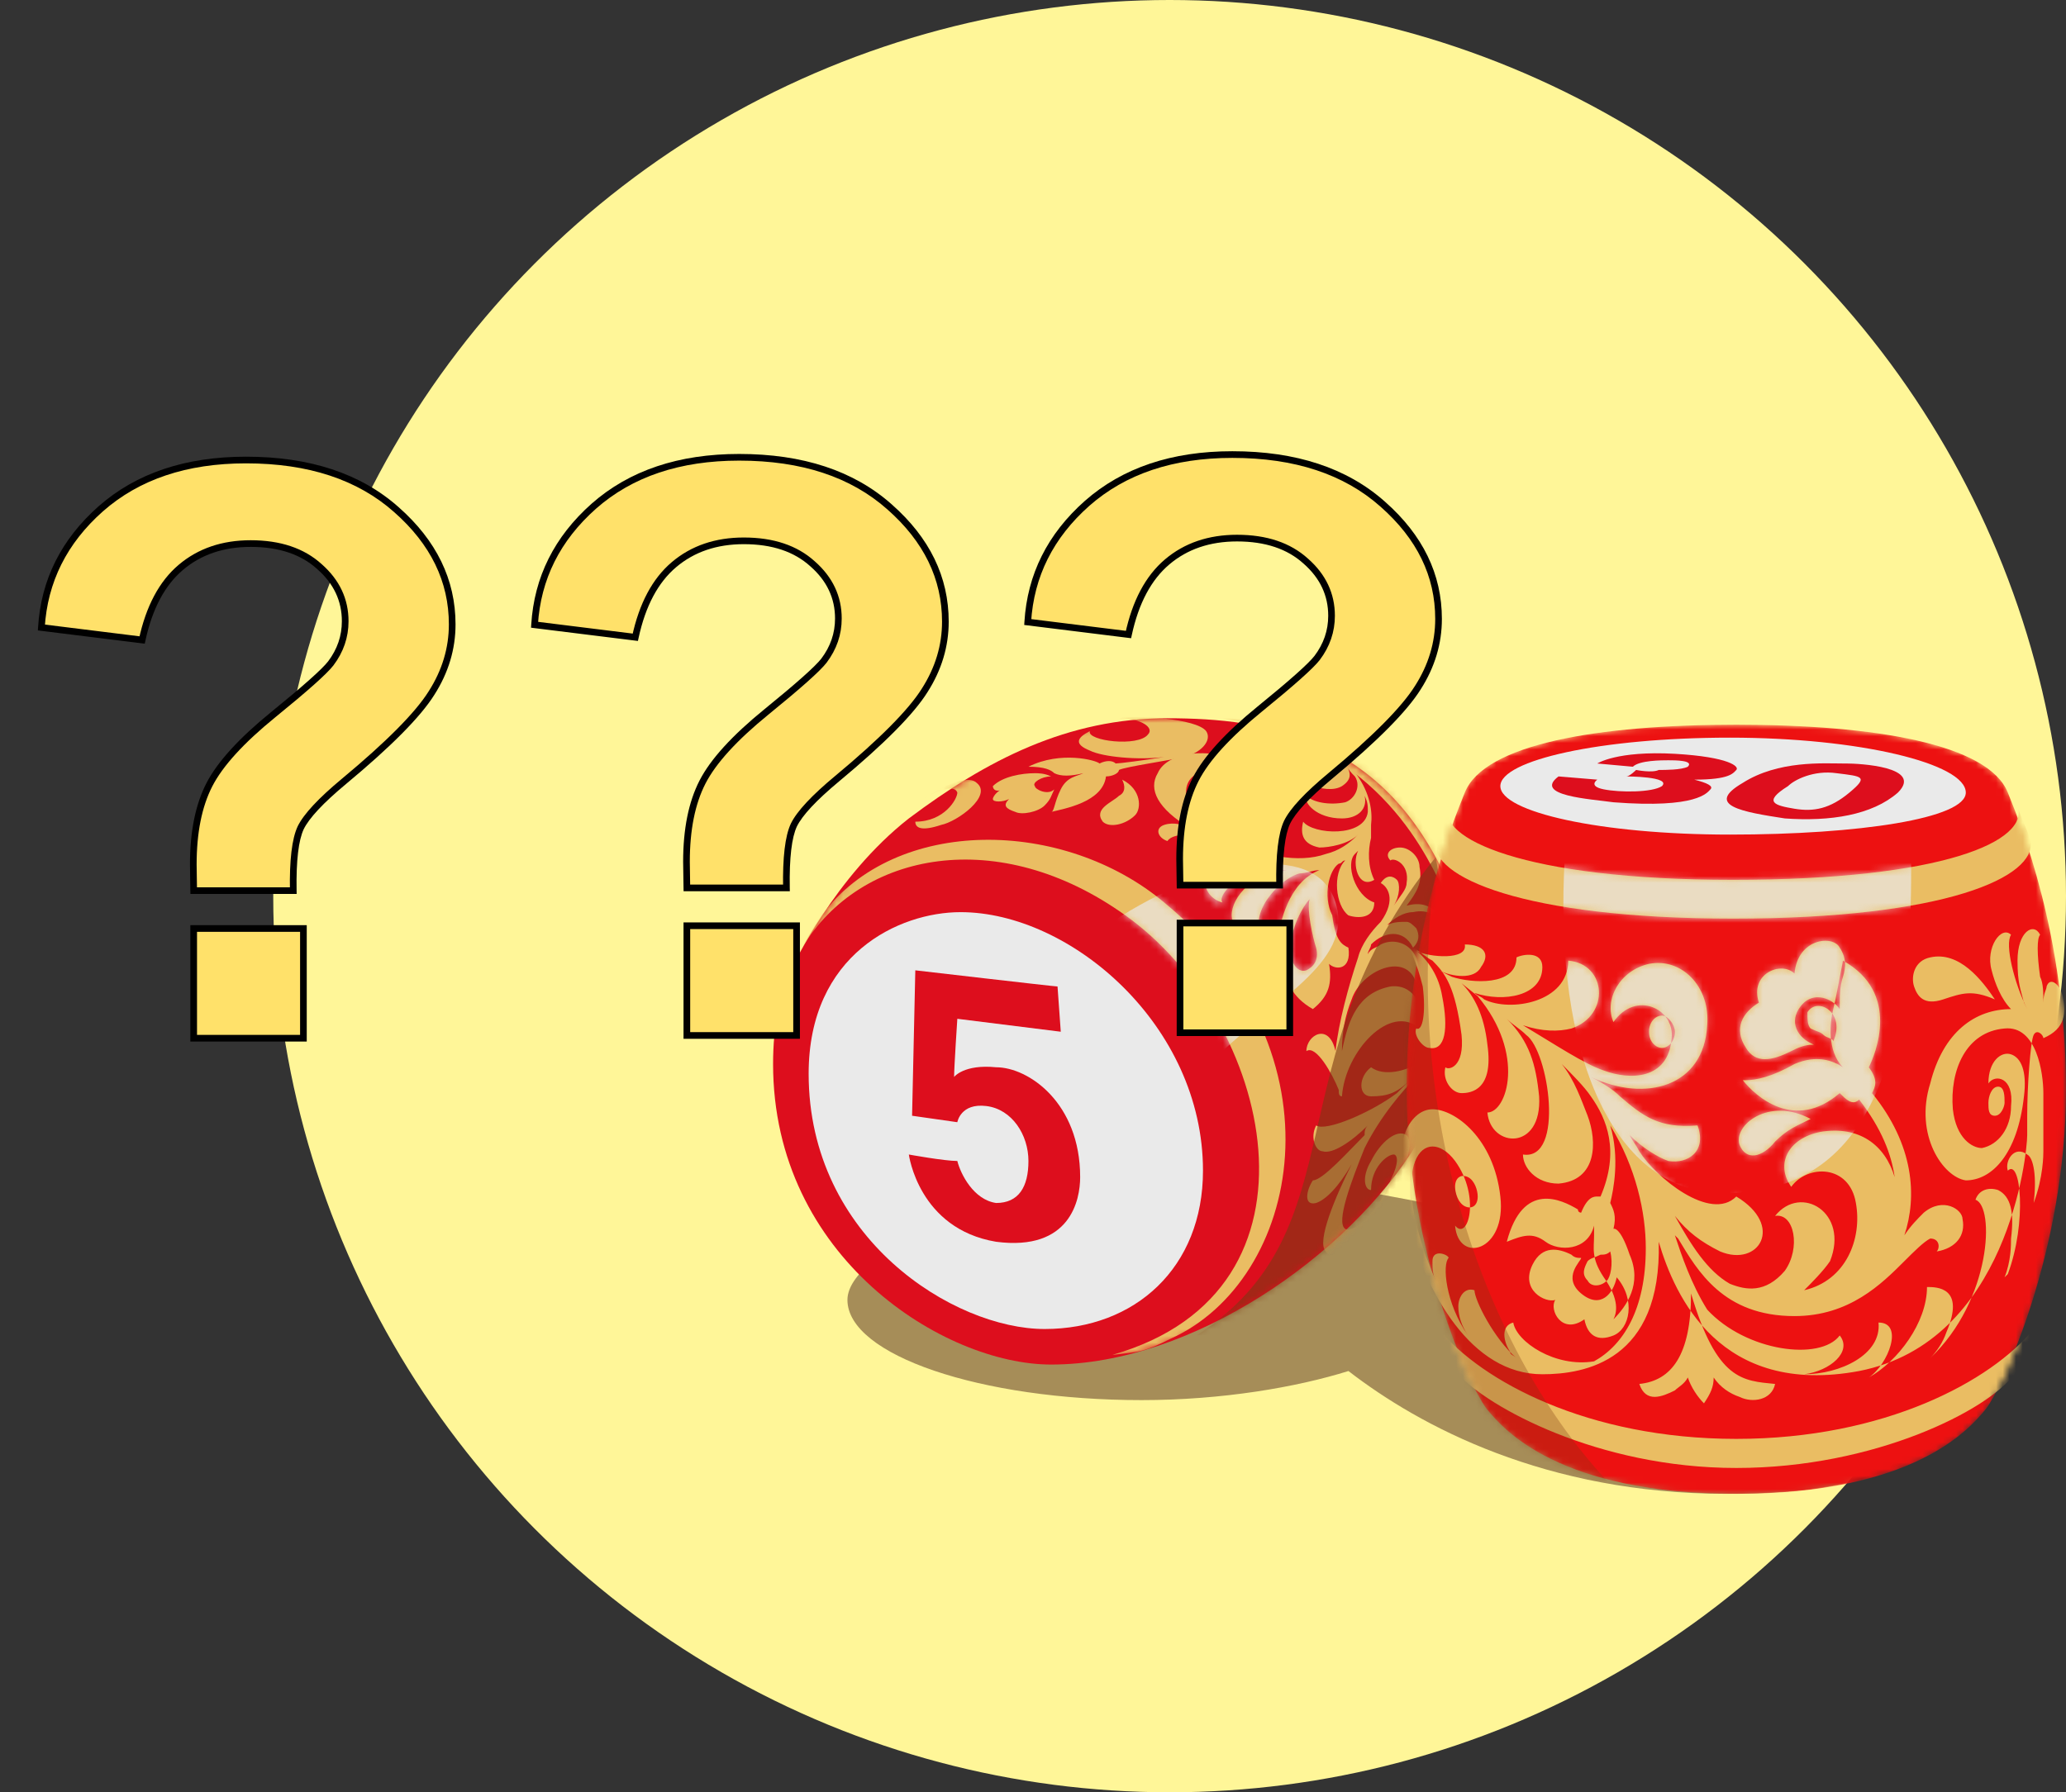 <svg width="310" height="269" viewBox="0 0 310 269" fill="none" xmlns="http://www.w3.org/2000/svg">
<rect x="0" y="0" width="310" height="269" fill="#333333" stroke="none"/>
<circle cx="175.5" cy="134.5" r="134.5" fill="#FFF698"/>
<g clip-path="url(#clip0_2175_1908)">
<path opacity="0.44" d="M179.051 175.703C154.801 175.703 127.156 186.858 127.156 195.103C127.156 203.348 147.041 210.138 171.291 210.138C183.416 210.138 194.571 208.198 202.331 205.773C213.001 214.018 231.916 224.203 259.076 224.203C284.296 224.203 293.026 217.413 293.026 207.228C293.511 197.043 202.331 175.703 179.051 175.703Z" fill="#350909"/>
<path d="M216.88 131.566C207.18 110.711 190.205 107.801 175.17 107.801C160.135 107.801 148.01 114.106 136.37 122.836C125.215 131.566 118.91 145.146 118.91 145.146C116.97 149.026 116 153.876 116 159.696C116 188.796 141.705 204.801 157.71 204.801C179.05 204.801 202.33 188.311 212.515 171.821C217.85 163.091 225.61 150.966 216.88 131.566Z" fill="#DD0E1D"/>
<path d="M144.131 136.902C160.621 136.902 180.506 153.877 180.506 175.702C180.506 190.252 170.321 199.467 156.741 199.467C143.161 199.467 121.336 185.887 121.336 161.152C121.336 143.207 134.916 136.902 144.131 136.902Z" fill="#EAEAEA"/>
<path d="M137.341 145.633L136.856 167.458L143.646 168.428C143.646 168.428 144.131 165.518 148.011 166.003C151.891 166.488 154.316 170.368 154.316 174.248C154.316 178.128 152.861 180.553 149.466 180.553C146.071 180.068 144.131 176.188 143.646 174.248C141.706 174.248 136.371 173.278 136.371 173.278C136.371 173.278 137.826 184.433 149.466 186.373C160.621 187.828 162.076 180.068 162.076 176.673C162.076 165.518 154.316 160.183 149.466 160.183C144.616 159.698 143.161 161.638 143.161 161.638C143.161 160.183 143.646 152.908 143.646 152.908L159.166 154.848L158.681 148.058C158.196 148.058 137.341 145.633 137.341 145.633Z" fill="#DD0E1D"/>
<mask id="mask0_2175_1908" style="mask-type:alpha" maskUnits="userSpaceOnUse" x="116" y="107" width="105" height="98">
<path fill-rule="evenodd" clip-rule="evenodd" d="M216.88 131.566C207.18 110.711 190.205 107.801 175.17 107.801C160.135 107.801 148.01 114.106 136.37 122.836C125.215 131.566 118.91 145.146 118.91 145.146C116.97 149.026 116 153.876 116 159.696C116 188.796 141.705 204.801 157.71 204.801C179.05 204.801 202.33 188.311 212.515 171.821C217.85 163.091 225.61 150.966 216.88 131.566Z" fill="white"/>
</mask>
<g mask="url(#mask0_2175_1908)">
<path d="M216.878 133.991L217.848 131.566C210.088 114.591 197.963 108.286 183.413 107.801C207.663 111.681 214.453 129.626 216.878 133.991ZM174.683 135.446C159.648 122.836 134.428 122.351 123.273 137.386C122.303 138.841 121.333 140.296 120.363 142.236C129.093 127.686 149.948 123.806 168.863 137.386C190.688 152.906 200.873 193.646 166.923 203.346C171.288 202.861 171.773 202.861 175.653 200.921C195.053 192.191 202.328 158.241 174.683 135.446ZM187.778 121.381C187.778 120.896 187.293 120.411 186.323 119.926C185.838 119.926 184.868 119.926 184.383 120.411C183.898 120.896 184.868 121.381 185.838 121.866C186.808 122.351 187.293 121.866 187.778 121.381Z" fill="#EABD63"/>
<path fill-rule="evenodd" clip-rule="evenodd" d="M202.329 142.237C202.814 145.632 200.389 145.632 199.419 144.662C199.904 147.572 199.419 149.512 196.994 151.452C193.599 149.512 193.114 147.087 193.114 146.117C191.659 148.057 189.234 147.087 188.749 144.177C190.204 144.662 191.174 143.207 191.659 140.782C192.144 138.842 193.114 132.537 197.964 130.597C196.994 130.597 196.024 131.082 195.054 131.082C192.629 131.567 187.294 136.417 189.234 140.782C187.294 141.267 185.354 139.812 184.869 137.872C184.384 135.447 187.294 131.082 193.114 130.597C192.629 130.597 191.659 130.597 191.174 130.112C187.779 129.627 182.444 133.992 183.414 135.447C181.474 134.962 180.504 133.022 180.989 132.052C181.474 129.627 184.869 128.657 188.264 129.142C187.779 129.142 186.809 128.657 186.324 128.172C181.959 127.202 179.049 130.597 179.049 131.082C177.594 130.597 175.654 128.657 177.594 127.202C178.564 126.232 180.989 126.232 182.929 126.717C182.444 126.717 182.444 126.717 181.959 126.232C180.019 125.262 176.139 124.777 175.169 126.232C173.714 125.747 173.229 124.292 174.684 123.807C176.139 123.322 177.594 123.807 178.564 124.292C173.714 121.382 172.259 118.472 173.714 116.047C175.169 112.652 182.444 111.682 188.749 115.562C195.054 119.442 194.084 123.322 191.174 124.292C186.809 126.232 181.474 122.837 183.899 119.927C184.384 122.352 190.689 122.837 189.719 119.442C188.264 114.107 179.049 114.107 178.079 117.987C176.624 123.322 190.689 131.082 198.934 128.172C200.874 127.687 202.329 126.717 203.784 125.262C202.329 126.717 199.419 127.202 197.964 127.202C195.539 126.717 195.054 125.262 195.539 123.322C196.994 125.262 204.754 125.747 205.239 121.867C205.239 120.897 205.239 120.412 204.754 119.442C205.239 121.382 203.784 122.837 201.359 122.837C197.479 122.837 195.539 120.412 196.024 119.442C196.994 120.412 199.419 120.897 201.844 120.412C203.299 119.927 204.269 117.987 203.299 116.532C202.814 116.047 202.329 115.562 201.844 114.592C202.814 116.047 202.814 117.017 201.359 117.987C198.934 119.442 193.599 117.017 192.629 114.592C197.479 115.077 199.904 113.137 197.479 111.197C196.509 110.712 195.539 110.227 194.569 109.742C196.024 110.712 196.509 111.197 196.509 111.682C196.509 112.652 193.114 112.652 191.174 111.682C193.114 110.712 190.204 108.287 187.779 107.317L185.839 106.832C187.779 107.317 189.234 107.802 191.174 108.287C204.269 112.652 206.209 119.927 205.724 123.807C205.724 124.292 205.724 124.777 205.724 125.747C205.239 127.687 205.239 130.112 206.209 132.052C203.784 133.507 202.814 129.627 203.784 127.687L203.299 128.172C201.844 129.627 203.299 134.477 206.209 135.447C206.209 137.872 203.784 137.872 202.329 137.387C200.389 135.932 199.904 131.082 201.844 129.142C201.359 129.142 201.359 129.627 200.874 129.627C199.419 130.597 198.449 134.477 199.904 137.387C200.389 141.267 201.359 141.752 202.329 142.237ZM196.509 134.962C195.539 135.932 193.599 139.327 193.599 142.722C193.599 144.177 194.569 146.117 196.024 145.632C196.994 145.147 197.964 144.177 197.479 142.237C196.994 140.782 196.024 136.417 196.509 134.962Z" fill="#EABD63"/>
<path d="M211.058 135.93C212.513 133.99 213.483 132.535 212.998 130.11C212.998 128.655 211.543 127.2 210.088 127.2C208.633 127.2 207.663 128.17 208.633 129.14C209.118 128.655 211.543 129.625 211.058 132.535C211.058 133.505 210.088 134.475 209.118 135.93C210.088 134.475 210.088 132.535 209.603 132.05C209.118 131.565 208.148 131.08 207.178 132.535C208.148 133.02 209.603 134.96 207.178 138.355C205.723 139.81 204.268 141.75 203.783 143.69C202.328 148.055 200.873 153.39 200.388 157.755C199.418 153.39 196.023 155.33 196.023 157.755C197.478 156.785 199.903 161.15 200.873 163.575C200.873 164.06 200.873 164.545 201.358 164.545C201.843 157.755 208.633 150.48 212.998 154.36C213.968 151.935 212.513 147.57 208.633 148.055C203.783 149.025 202.328 152.905 201.358 157.755C201.358 154.845 201.843 152.42 202.813 149.995C204.268 145.63 211.058 142.72 212.513 147.57C213.968 142.72 210.088 140.295 207.178 141.75C206.693 142.235 205.723 142.235 205.238 143.205C205.238 142.72 205.723 142.235 205.723 141.75C207.663 139.81 210.573 139.325 212.028 142.235C212.998 141.265 212.998 140.295 212.513 139.325C212.028 138.84 211.543 138.355 211.058 138.355C210.088 138.355 209.118 138.355 208.148 138.84C209.118 137.87 210.573 136.9 212.028 136.9C216.393 135.93 217.363 140.78 217.363 142.235C217.363 142.235 218.333 142.235 218.333 141.75C216.878 140.295 216.393 134.475 211.058 135.93ZM162.558 116.045C161.588 116.53 160.132 116.53 159.162 118.47C158.192 120.41 158.193 121.865 157.708 121.865C159.648 121.38 165.468 120.41 165.953 116.53C166.923 116.53 167.893 116.045 167.893 115.56C168.863 115.075 175.653 114.105 177.593 113.62C180.018 113.135 181.958 111.195 180.988 109.74C179.533 107.8 170.318 107.315 167.893 107.8C171.288 107.8 173.228 109.255 172.258 110.225C170.803 112.165 163.043 111.195 163.528 109.74C161.588 110.71 161.103 111.68 163.528 112.65C165.468 113.62 170.803 114.105 174.683 113.62C171.773 114.105 167.893 114.59 167.408 114.59C166.923 114.105 165.953 114.105 164.983 114.59C164.498 114.105 159.163 112.65 154.312 115.075C156.738 115.075 157.707 115.56 158.192 116.045C159.162 116.53 160.618 116.53 162.558 116.045Z" fill="#EABD63"/>
<path d="M150.435 118.472C149.95 118.472 148.98 119.442 148.98 119.927C148.98 120.412 150.435 120.412 151.405 119.927C150.435 120.897 150.92 121.382 152.375 121.867C153.345 122.352 155.77 121.867 156.74 120.897C157.71 119.927 157.71 119.442 158.195 118.472C157.225 119.442 155.285 118.472 155.285 117.987C154.8 117.502 156.255 116.532 157.71 116.532C156.74 116.047 155.77 116.047 155.285 116.047C153.345 116.047 150.435 116.532 148.98 117.987C148.98 118.472 149.465 118.957 150.435 118.472ZM167.895 119.442C166.925 120.412 164.015 121.382 165.47 123.322C166.44 124.292 168.865 123.807 170.32 122.352C171.29 121.382 171.29 118.472 168.38 117.017C168.865 117.987 168.865 118.957 167.895 119.442ZM141.22 123.807C143.645 123.322 148.98 119.442 146.555 117.502C145.585 116.532 142.675 117.017 137.825 120.412C139.765 118.957 143.16 117.502 143.645 118.957C143.645 119.927 141.705 123.322 137.34 123.322C137.34 124.292 138.31 124.777 141.22 123.807ZM205.725 160.182C203.785 161.637 203.785 164.547 205.725 164.547C208.15 164.547 209.605 164.062 211.545 162.122C211.06 162.607 210.575 163.092 209.605 164.062C205.725 166.972 198.935 169.882 197.48 168.912C196.51 170.852 197.48 172.792 198.45 172.792C199.905 173.277 202.815 171.337 205.24 168.912C204.755 169.397 204.755 169.882 204.755 170.367C202.33 172.792 198.45 177.157 196.995 177.157C196.025 178.612 195.54 181.037 197.48 180.552C198.935 180.067 200.875 178.127 202.815 174.732C200.39 179.582 197.48 186.372 198.935 187.827C199.905 189.282 202.815 187.342 206.21 182.977C210.09 178.612 212.515 171.822 211.06 170.367C209.605 169.397 207.18 171.337 205.725 174.247C204.27 176.672 204.755 178.612 205.725 178.612C205.725 175.217 208.15 173.277 209.12 173.277C209.605 173.277 210.09 174.247 208.635 177.157C207.665 180.552 203.3 185.402 201.845 184.432C200.39 183.462 202.815 177.157 204.755 172.307C207.18 167.457 210.575 163.577 212.515 161.637V161.152V159.697C211.06 160.667 207.665 161.637 205.725 160.182Z" fill="#EABD63"/>
</g>
<mask id="mask1_2175_1908" style="mask-type:alpha" maskUnits="userSpaceOnUse" x="116" y="107" width="105" height="98">
<path fill-rule="evenodd" clip-rule="evenodd" d="M216.88 131.566C207.18 110.711 190.205 107.801 175.17 107.801C160.135 107.801 148.01 114.106 136.37 122.836C125.215 131.566 118.91 145.146 118.91 145.146C116.97 149.026 116 153.876 116 159.696C116 188.796 141.705 204.801 157.71 204.801C179.05 204.801 202.33 188.311 212.515 171.821C217.85 163.091 225.61 150.966 216.88 131.566Z" fill="white"/>
</mask>
<g mask="url(#mask1_2175_1908)">
<path opacity="0.6" d="M179.535 200.436C204.27 184.431 190.69 159.211 215.425 128.656C222.215 164.546 219.305 199.951 179.535 200.436Z" fill="#7C3813"/>
</g>
<mask id="mask2_2175_1908" style="mask-type:alpha" maskUnits="userSpaceOnUse" x="211" y="108" width="99" height="117">
<path fill-rule="evenodd" clip-rule="evenodd" d="M297.874 211.593C300.299 208.683 309.999 187.828 309.999 163.578C309.999 140.298 303.209 123.808 301.269 118.958C298.359 111.683 281.384 108.773 260.529 108.773C239.674 108.773 222.699 111.683 219.789 118.958C217.849 123.808 211.059 140.298 211.059 163.578C211.059 187.828 220.759 208.683 223.184 211.593C225.609 214.503 233.854 224.203 260.529 224.203C287.204 224.203 295.449 214.503 297.874 211.593Z" fill="white"/>
<path d="M297.874 211.593C300.299 208.683 309.999 187.828 309.999 163.578C309.999 140.298 303.209 123.808 301.269 118.958C298.359 111.683 281.384 108.773 260.529 108.773C239.674 108.773 222.699 111.683 219.789 118.958C217.849 123.808 211.059 140.298 211.059 163.578C211.059 187.828 220.759 208.683 223.184 211.593C225.609 214.503 233.854 224.203 260.529 224.203C287.204 224.203 295.449 214.503 297.874 211.593Z" fill="#DD0E1D"/>
</mask>
<g mask="url(#mask2_2175_1908)">
<path fill-rule="evenodd" clip-rule="evenodd" d="M297.874 211.593C300.299 208.683 309.999 187.828 309.999 163.578C309.999 140.298 303.209 123.808 301.269 118.958C298.359 111.683 281.384 108.773 260.529 108.773C239.674 108.773 222.699 111.683 219.789 118.958C217.849 123.808 211.059 140.298 211.059 163.578C211.059 187.828 220.759 208.683 223.184 211.593C225.609 214.503 233.854 224.203 260.529 224.203C287.204 224.203 295.449 214.503 297.874 211.593Z" fill="#ED1111"/>
<path d="M294.965 118.956C294.965 122.836 278.96 125.261 259.56 125.261C240.16 125.261 225.125 121.866 225.125 117.986C225.125 114.106 240.16 110.711 259.56 110.711C278.96 110.711 294.965 114.591 294.965 118.956Z" fill="#EAEAEA"/>
<path d="M233.854 116.531L239.674 117.016C239.674 117.016 238.219 117.986 240.644 118.471C243.069 118.956 247.919 118.956 249.374 117.986C250.829 116.531 244.039 116.531 244.039 116.531C244.524 116.531 245.494 115.561 245.494 115.561C245.494 115.561 247.919 116.046 248.889 115.561C249.859 115.561 252.284 115.561 253.254 115.076C254.224 114.106 251.314 114.106 250.344 114.106C249.374 114.106 245.979 114.106 245.009 115.076L239.674 114.591C239.674 114.591 242.584 112.651 251.314 113.136C259.559 113.621 261.014 115.076 260.529 115.561C260.044 116.046 259.559 117.016 254.224 117.016C256.164 117.501 257.134 117.986 256.649 118.471C256.164 118.956 254.709 121.381 242.099 120.411C238.704 119.926 229.974 119.441 233.854 116.531Z" fill="#DD0E1D"/>
<path fill-rule="evenodd" clip-rule="evenodd" d="M276.535 114.59H277.02C278.96 114.59 288.66 115.075 284.78 118.955C280.9 122.35 274.595 123.32 267.805 122.835C261.5 121.865 255.68 120.895 261.5 117.5C266.835 114.105 273.625 114.59 276.535 114.59ZM269.26 121.38C272.17 121.865 274.595 121.38 277.505 118.955C280.415 116.53 279.445 116.53 275.565 116.045C272.17 115.56 269.26 117.015 268.29 117.985C264.41 120.41 266.35 120.895 269.26 121.38Z" fill="#DD0E1D"/>
<path fill-rule="evenodd" clip-rule="evenodd" d="M260.043 137.873C292.053 137.873 305.633 131.568 304.663 126.233C304.178 124.293 303.208 122.838 302.723 120.898C304.663 126.233 291.568 132.053 260.043 132.053C228.518 132.053 215.423 125.748 217.363 120.898C217.363 120.898 215.908 123.808 215.423 126.233C214.453 131.568 228.518 137.873 260.043 137.873ZM309.513 149.513C309.028 147.573 307.573 146.603 307.088 148.058C307.088 148.543 306.603 149.028 306.603 150.483C306.603 149.028 306.603 147.573 306.118 146.603C305.633 143.208 305.633 140.783 306.118 140.298C305.148 138.358 302.723 139.813 302.723 144.178C302.723 147.573 303.208 148.543 303.693 150.483L304.178 151.453C302.238 147.573 300.783 141.753 301.753 140.298C300.298 138.843 297.873 142.238 298.843 145.633C299.328 147.573 300.298 149.998 301.753 151.453C296.418 151.453 291.568 154.848 289.628 162.608C287.203 170.368 291.568 176.673 294.963 177.158C298.843 177.158 302.723 173.278 303.693 164.548C304.178 160.668 303.208 158.728 301.753 158.243C300.298 157.758 298.358 159.213 298.358 162.608C299.328 161.153 302.238 161.638 301.753 166.003C301.753 169.398 299.813 171.823 297.388 172.308C295.933 172.308 293.508 170.853 293.023 166.488C292.538 160.668 294.963 154.848 300.783 154.363C305.633 153.878 306.603 161.153 306.603 164.063V164.548V166.488C306.603 168.428 306.603 170.853 306.603 172.793C306.603 173.278 306.603 176.673 305.148 180.553C305.633 176.673 305.148 173.763 304.178 173.278C302.238 171.823 300.783 174.248 301.268 175.703C303.208 173.763 304.178 183.463 301.268 191.223L300.783 191.708C301.753 189.283 301.753 186.858 301.753 185.888C302.238 182.008 301.753 179.583 299.813 178.613C298.358 178.128 296.903 178.613 296.418 180.068C299.328 181.038 298.843 195.103 289.628 203.833C290.598 202.863 291.568 201.408 292.053 199.953C294.963 193.163 290.598 193.163 289.143 193.163C289.143 198.498 284.778 204.318 280.413 206.743C283.323 204.803 285.748 198.498 281.868 198.498C282.353 203.348 276.048 206.258 270.713 206.258C274.593 205.773 277.988 202.863 276.048 200.438C273.138 204.318 261.983 202.863 256.163 196.558C253.738 192.678 252.283 188.313 251.313 185.403L251.798 185.888C254.708 190.738 258.588 197.528 269.258 197.528C277.503 197.528 282.353 192.678 285.748 189.283C287.203 187.828 288.658 186.373 289.628 185.888C291.083 185.888 291.083 187.343 290.598 187.828C293.508 187.343 294.963 185.403 294.478 182.978C294.478 181.523 291.568 179.583 288.658 182.008C287.688 182.978 286.718 183.948 285.748 185.403C287.688 179.583 287.203 171.823 280.898 164.063C281.383 163.093 281.868 162.123 280.413 160.183C281.383 158.243 285.263 149.028 276.533 144.178C276.048 146.603 275.563 149.513 275.078 151.453C274.593 153.393 274.108 157.758 276.533 160.183C275.078 159.213 272.653 158.243 269.258 159.698C265.863 161.638 263.438 162.123 261.983 162.123H261.498C263.438 164.548 269.258 169.883 276.048 164.063C277.018 165.033 277.988 166.003 278.958 165.033C282.353 169.398 283.808 173.278 284.293 176.673C282.838 171.823 278.958 168.913 273.138 169.883C268.288 170.853 266.348 174.733 268.773 178.128C271.198 174.733 277.503 174.733 278.473 180.553C279.443 185.888 277.018 192.193 270.713 193.648C271.683 192.678 273.623 190.738 274.593 189.283C277.503 182.008 270.228 177.643 266.348 182.493C269.258 182.008 270.228 187.343 267.803 190.738C264.893 194.133 261.983 193.648 259.558 192.678C256.163 190.738 253.738 186.858 251.313 182.493C253.253 184.918 255.193 186.373 258.103 187.828C263.923 190.253 267.803 183.948 260.528 179.583C256.648 183.463 248.403 176.673 245.978 172.793C245.493 171.823 245.008 171.338 244.523 170.368C246.463 172.308 248.888 173.763 250.343 174.248C253.253 174.733 256.163 172.793 254.708 168.913C248.888 169.398 246.463 167.458 243.068 164.548C242.098 163.578 240.643 162.608 238.703 161.638C246.948 165.518 255.678 163.093 256.163 153.878C256.648 148.058 252.283 143.693 247.433 144.663C243.068 145.633 240.643 149.998 242.098 153.393C245.493 148.543 251.313 151.453 250.828 155.818C250.343 162.123 244.523 162.123 240.643 160.668C237.733 159.698 233.368 156.788 228.518 153.878C231.428 154.848 233.853 154.848 235.793 154.363C241.613 152.423 241.128 144.663 235.308 144.178C235.308 150.483 226.578 151.938 222.698 149.998C222.213 149.513 221.728 149.513 221.243 149.028C225.608 150.483 231.428 149.513 231.428 145.148C231.428 142.723 228.518 143.208 227.548 143.693C227.548 148.058 220.758 147.573 217.848 146.603L216.878 146.118L215.908 145.633C217.848 146.603 221.243 147.088 222.213 145.148C223.668 143.208 222.698 141.753 219.788 141.753C220.273 144.178 214.453 143.693 212.513 142.723L212.028 142.238C210.573 141.268 209.118 140.298 208.148 139.328V139.813L208.633 140.298L209.603 140.783L210.573 141.268C211.543 142.238 212.513 144.178 213.483 148.058C213.968 151.938 213.483 154.848 212.513 154.363C212.028 155.333 213.483 157.273 214.453 157.273C216.878 157.758 217.363 154.363 216.393 149.513C215.908 146.603 214.453 144.178 212.028 142.238C212.998 142.723 213.968 143.693 214.938 144.178C216.878 146.118 218.333 148.058 219.303 155.333C219.788 160.183 217.363 160.668 216.878 160.183C216.393 162.123 217.848 164.063 219.303 164.063C220.758 164.063 224.153 163.578 223.183 156.788C222.698 152.423 221.243 149.513 219.303 147.573L221.728 149.513C229.003 158.243 226.093 166.973 223.183 166.973C223.668 172.308 231.428 172.793 230.943 164.548C230.458 159.698 229.488 156.303 226.093 152.908C227.063 153.878 228.033 154.363 229.003 155.333C232.398 157.758 234.823 174.248 228.518 173.278C228.518 175.218 230.458 177.643 233.853 177.643C239.673 177.158 239.673 171.338 238.218 167.458C237.248 165.033 236.278 162.123 234.338 159.698C235.793 161.153 237.733 163.093 238.703 164.548C241.128 167.943 243.068 172.793 240.158 179.583C240.158 179.583 240.158 179.583 239.673 179.583C239.188 179.583 238.218 179.583 237.248 182.008C237.248 182.008 236.763 182.008 236.763 181.523C234.338 180.068 228.518 177.158 226.093 186.373C228.518 185.403 229.973 184.918 231.913 186.373C233.853 187.828 238.218 187.828 239.188 183.948C239.188 184.433 239.188 184.918 239.188 185.403C239.188 187.343 238.703 188.798 240.643 191.708C243.068 195.103 242.583 197.043 242.098 198.013C244.038 196.073 246.463 192.678 244.523 188.313C243.068 183.948 242.098 184.433 242.098 184.433C242.583 182.493 242.098 181.523 241.613 180.553C242.098 178.613 243.068 173.763 241.613 168.913C245.493 175.218 246.948 182.008 246.948 187.343C246.948 196.558 243.553 201.893 239.188 204.318C233.368 205.288 227.548 201.408 227.063 198.498C225.123 198.983 225.608 201.408 226.578 202.863C226.578 203.348 227.063 203.348 227.548 203.833C224.153 200.923 221.243 195.103 221.243 193.648C219.788 193.163 218.818 194.618 218.818 196.073C218.818 197.528 219.303 198.983 220.273 200.438C216.878 195.588 216.393 189.768 217.363 188.798C217.363 188.313 214.938 187.343 214.938 189.283C214.938 190.253 214.938 191.223 215.423 192.193C207.663 174.248 213.968 168.428 218.333 174.248C222.213 179.583 220.273 186.373 218.333 183.948C218.818 189.768 226.093 187.828 225.123 179.583C224.153 170.853 218.333 166.488 214.938 166.488C211.543 166.488 208.148 171.823 211.058 182.978C213.968 194.133 220.758 206.258 231.428 206.258C237.733 206.258 249.373 204.318 248.888 186.373C251.313 194.618 258.103 209.653 278.958 205.773C301.268 201.408 304.178 173.278 304.178 170.368C304.178 169.883 304.178 168.428 304.178 167.458C304.178 163.093 304.663 156.303 305.148 155.333C305.633 154.363 306.603 155.333 306.603 155.818C309.998 154.363 309.998 151.938 309.513 149.513ZM271.683 154.363C271.198 153.878 271.198 152.908 271.198 151.938C272.653 149.513 277.018 151.938 275.078 156.303C275.078 155.818 274.108 155.818 273.623 155.333C273.138 154.848 272.653 154.848 271.683 154.363ZM261.013 171.823C261.983 174.248 264.408 173.763 266.348 171.338C268.288 169.398 269.743 168.913 271.683 167.943C265.378 164.548 260.043 168.913 261.013 171.823ZM291.568 149.998C288.658 150.968 287.688 149.513 287.203 148.058C286.718 146.603 287.203 144.178 289.628 143.693C293.993 142.723 297.388 147.088 299.328 149.998C295.933 148.543 294.478 149.028 291.568 149.998ZM276.048 142.238C275.078 140.298 269.743 140.783 269.258 146.118C267.318 144.178 262.468 146.118 263.923 150.483C261.498 151.938 260.043 154.363 261.983 157.273C263.438 159.698 265.863 159.213 268.773 157.758C269.743 157.273 270.713 156.788 272.168 156.788C269.743 155.818 268.288 153.393 270.228 150.968C272.168 148.543 275.078 149.998 276.048 151.453C276.048 149.513 276.048 148.058 276.533 146.603C277.018 145.148 277.018 143.693 276.048 142.238ZM241.613 187.828C242.098 189.768 241.613 191.708 241.128 192.193C240.158 193.163 238.703 193.163 238.218 192.193C237.248 191.223 237.733 190.253 238.218 189.283C238.703 188.798 239.188 188.798 240.158 188.313C240.643 188.313 241.128 188.313 241.613 187.828ZM229.973 189.768C228.033 193.648 231.913 195.588 233.368 195.103C232.398 196.558 234.338 200.438 237.733 198.013C238.218 200.438 239.673 201.408 242.098 200.438C244.523 199.468 245.493 195.103 242.583 191.708C242.098 194.133 240.158 196.558 237.248 194.133C234.338 191.708 237.248 189.283 237.248 188.798C236.763 188.798 236.278 188.798 235.793 188.313C233.853 187.343 231.428 186.858 229.973 189.768ZM253.253 206.743C252.768 207.713 251.798 208.198 251.313 208.683C249.373 209.653 246.948 210.623 245.978 207.713C250.828 207.228 253.738 203.348 253.738 194.133C257.618 207.228 261.498 207.228 266.348 207.713C265.863 210.138 262.953 210.623 261.013 209.653C259.558 209.168 258.103 208.198 257.133 206.743C257.133 208.198 256.648 209.168 255.678 210.623C254.708 209.653 253.738 208.198 253.253 206.743ZM299.328 167.458C300.298 167.458 300.783 166.003 300.783 165.518C300.783 164.548 300.783 163.093 299.813 163.093C298.843 163.093 298.358 164.548 298.358 165.518C298.358 166.488 298.358 167.458 299.328 167.458ZM251.313 154.848C251.313 156.303 250.343 157.273 249.373 157.273C248.403 157.273 247.433 156.303 247.433 154.848C247.433 153.393 248.403 152.423 249.373 152.423C250.343 152.423 251.313 153.878 251.313 154.848ZM220.273 176.673C219.303 176.188 218.333 176.673 218.333 178.128C218.333 179.098 218.818 180.553 219.788 181.038C220.758 181.523 221.728 181.038 221.728 179.583C221.728 178.613 221.243 177.158 220.273 176.673ZM215.908 199.468C222.213 207.228 238.218 215.958 260.528 215.958C282.838 215.958 298.843 207.228 305.148 199.468C304.663 200.438 304.178 201.893 303.693 202.863C303.208 204.318 302.723 205.773 302.238 206.258C298.358 211.593 281.383 220.323 260.528 220.323C239.673 220.323 223.183 211.108 218.818 206.258C218.333 205.773 217.848 204.318 217.363 202.863C216.878 201.893 216.393 200.438 215.908 199.468Z" fill="#EABD63"/>
</g>
<mask id="mask3_2175_1908" style="mask-type:alpha" maskUnits="userSpaceOnUse" x="211" y="108" width="99" height="117">
<path fill-rule="evenodd" clip-rule="evenodd" d="M297.874 211.593C300.299 208.683 309.999 187.828 309.999 163.578C309.999 140.298 303.209 123.808 301.269 118.958C298.359 111.683 281.384 108.773 260.529 108.773C239.674 108.773 222.699 111.683 219.789 118.958C217.849 123.808 211.059 140.298 211.059 163.578C211.059 187.828 220.759 208.683 223.184 211.593C225.609 214.503 233.854 224.203 260.529 224.203C287.204 224.203 295.449 214.503 297.874 211.593Z" fill="#ED1111"/>
</mask>
<g mask="url(#mask3_2175_1908)">
<path opacity="0.3" d="M215.912 126.715C209.607 164.06 221.732 201.405 241.132 222.26C235.797 222.26 229.007 223.715 221.732 215.955C211.547 195.585 201.847 158.24 215.912 126.715Z" fill="#7C3813"/>
</g>
<mask id="mask4_2175_1908" style="mask-type:alpha" maskUnits="userSpaceOnUse" x="120" y="107" width="99" height="97">
<path fill-rule="evenodd" clip-rule="evenodd" d="M174.683 135.446C159.648 122.836 134.428 122.351 123.273 137.386C122.303 138.841 121.333 140.296 120.363 142.236C129.093 127.686 149.948 123.806 168.863 137.386C190.688 152.906 200.873 193.646 166.923 203.346C171.288 202.861 171.773 202.861 175.653 200.921C195.053 192.191 202.328 158.241 174.683 135.446ZM187.778 121.381C187.778 120.896 187.293 120.411 186.323 119.926C185.838 119.926 184.868 119.926 184.383 120.411C184.383 120.896 184.868 121.381 185.838 121.866C186.808 122.351 187.293 121.866 187.778 121.381ZM196.993 151.936C193.598 149.996 193.113 147.571 193.113 146.601C191.658 148.541 189.233 147.571 188.748 144.661C190.203 145.146 191.173 143.691 191.658 141.266C192.143 139.326 193.113 133.021 197.963 131.081C196.993 131.081 196.023 131.566 195.053 131.566C192.628 132.051 187.293 136.901 189.233 141.266C187.293 141.751 185.353 140.296 184.868 138.356C184.383 135.931 187.293 131.566 193.113 131.081C192.628 131.081 191.658 131.081 191.173 130.596C187.778 130.111 182.443 134.476 183.413 135.931C181.473 135.446 180.503 133.506 180.988 132.536C181.473 130.111 184.868 129.141 188.263 129.626L187.293 129.141C186.808 129.141 186.323 128.656 185.838 128.656C181.473 127.686 178.563 131.081 178.563 131.566C177.108 131.081 175.168 129.141 177.108 127.686C178.078 126.716 180.503 126.716 182.443 127.201C181.958 127.201 181.958 127.201 181.473 126.716C179.533 125.746 175.653 125.261 174.683 126.716C173.228 126.231 172.743 124.776 174.198 124.291C175.653 123.806 177.108 124.291 178.078 124.776C173.228 121.866 171.773 118.956 173.228 116.531C174.683 113.136 181.958 112.166 188.263 116.046C194.568 119.926 193.598 123.806 190.688 124.776C186.323 126.716 180.988 123.321 183.413 120.411C183.898 122.836 190.203 123.321 189.233 119.926C187.778 114.591 178.563 114.591 177.593 118.471C176.138 123.806 190.203 131.566 198.448 128.656C200.388 128.171 201.843 127.201 203.298 125.746C201.843 127.201 198.933 127.686 197.478 127.686C195.053 127.201 194.568 125.746 195.053 123.806C196.508 125.746 204.268 126.231 204.753 122.351C204.753 121.381 204.753 120.896 204.268 119.926C204.753 121.866 203.298 123.321 200.873 123.321C196.993 123.321 195.053 120.896 195.538 119.926C196.508 120.896 198.933 121.381 201.358 120.896C202.813 120.411 203.783 118.471 202.813 117.016C202.328 116.531 201.843 116.046 201.358 115.076C202.328 116.531 202.328 117.501 200.873 118.471C198.448 119.926 193.113 117.501 192.143 115.076C196.993 115.561 199.418 113.621 196.993 111.681C196.023 111.196 195.053 110.711 194.083 110.226C195.538 111.196 196.023 111.681 196.023 112.166C196.023 113.136 192.628 113.136 190.688 112.166C192.628 111.196 189.718 108.771 187.293 107.801L185.353 107.316C186.808 107.801 187.778 107.801 189.233 108.286C189.718 108.286 190.203 108.771 190.688 108.771C203.783 113.136 205.723 120.411 205.238 124.291C205.238 126.716 204.268 129.626 205.723 132.536C203.298 133.991 202.328 130.111 203.298 128.171L202.813 128.656C201.358 130.111 202.813 134.961 205.723 135.931C205.723 138.356 203.298 138.356 201.843 137.871C199.903 136.416 199.418 131.566 201.358 129.626C200.873 129.626 200.873 130.111 200.388 130.111C198.933 131.081 197.963 134.961 199.418 137.871C201.358 141.266 201.843 141.751 202.813 142.236C203.298 145.631 200.873 145.631 199.903 144.661C199.903 148.056 199.418 149.511 196.993 151.936ZM196.023 145.631C196.993 145.146 197.963 144.176 197.478 142.236C196.993 140.296 196.023 135.931 196.508 134.961C195.538 135.931 193.598 139.326 193.598 142.721C194.083 144.661 195.053 146.116 196.023 145.631ZM211.058 135.931C212.513 133.991 213.483 132.536 212.998 130.111C212.998 128.656 211.543 127.201 210.088 127.201C208.633 127.201 207.663 128.171 208.633 129.141C209.118 128.656 211.543 129.626 211.058 132.536C211.058 133.506 210.088 134.476 209.118 135.931C210.088 134.476 210.088 132.536 209.603 132.051C209.118 131.566 208.148 131.081 207.178 132.536C208.148 133.021 209.603 134.961 207.178 138.356C205.723 139.811 204.268 141.751 203.783 143.691C202.328 148.056 200.873 153.391 200.388 157.756C199.418 153.391 196.023 155.331 196.023 157.756C197.478 156.786 199.903 161.151 200.873 163.576C200.873 164.061 200.873 164.546 201.358 164.546C201.843 157.756 208.633 150.481 212.998 154.361C213.968 151.936 212.513 147.571 208.633 148.056C203.783 149.026 202.328 152.906 201.358 157.756C201.358 154.846 201.843 152.421 202.813 149.996C204.268 145.631 211.058 142.721 212.513 147.571C213.968 142.721 210.088 140.296 207.178 141.751C206.693 142.236 205.723 142.236 205.238 143.206C205.238 142.721 205.723 142.236 205.723 141.751C207.663 139.811 210.573 139.326 212.028 142.236C212.998 141.266 212.998 140.296 212.513 139.326C212.028 138.841 211.543 138.356 211.058 138.356C210.088 138.356 209.118 138.356 208.148 138.841C209.118 137.871 210.573 136.901 212.028 136.901C216.393 135.931 217.363 140.781 217.363 142.236C217.363 142.236 218.333 142.236 218.333 141.751C216.878 140.296 216.393 134.476 211.058 135.931ZM162.558 116.046C161.588 116.531 160.133 116.531 159.163 118.471C158.193 120.411 158.193 121.866 157.708 121.866C159.648 121.381 165.468 120.411 165.953 116.531C166.923 116.531 167.893 116.046 167.893 115.561C168.863 115.076 175.653 114.106 177.593 113.621C180.018 113.136 181.958 111.196 180.988 109.741C179.533 107.801 170.318 107.316 167.893 107.801C171.288 107.801 173.228 109.256 172.258 110.226C170.803 112.166 163.043 111.196 163.528 109.741C161.588 110.711 161.103 111.681 163.528 112.651C165.468 113.621 170.803 114.106 174.683 113.621C171.773 114.106 167.893 114.591 167.408 114.591C166.923 114.106 165.953 114.106 164.983 114.591C164.498 114.106 159.163 112.651 154.313 115.076C156.738 115.076 157.708 115.561 158.193 116.046C159.163 116.531 160.618 116.531 162.558 116.046ZM150.433 118.471C149.948 118.471 148.978 119.441 148.978 119.926C148.978 120.411 150.433 120.411 151.403 119.926C150.433 120.896 150.918 121.381 152.373 121.866C153.343 122.351 155.768 121.866 156.738 120.896C157.708 119.926 157.708 119.441 158.193 118.471C157.223 119.441 155.283 118.471 155.283 117.986C154.798 117.501 156.253 116.531 157.708 116.531C156.738 116.046 155.768 116.046 155.283 116.046C153.343 116.046 150.433 116.531 148.978 117.986C148.978 118.471 149.463 118.956 150.433 118.471ZM167.893 119.441C166.923 120.411 164.013 121.381 165.468 123.321C166.438 124.291 168.863 123.806 170.318 122.351C171.288 121.381 171.288 118.471 168.378 117.016C168.863 117.986 168.863 118.956 167.893 119.441ZM141.218 123.806C143.643 123.321 148.978 119.441 146.553 117.501C145.583 116.531 142.673 117.016 137.823 120.411C139.763 118.956 143.158 117.501 143.643 118.956C143.643 119.926 141.703 123.321 137.338 123.321C137.338 124.291 138.308 124.776 141.218 123.806ZM205.723 160.181C203.783 161.636 203.783 164.546 205.723 164.546C208.148 164.546 209.603 164.061 211.543 162.121C211.058 162.606 210.573 163.091 209.603 164.061C205.723 166.971 198.933 169.881 197.478 168.911C196.508 170.851 197.478 172.791 198.448 172.791C199.903 173.276 202.813 171.336 205.238 168.911C204.753 169.396 204.753 169.881 204.753 170.366C202.328 172.791 198.448 177.156 196.993 177.156C196.023 178.611 195.538 181.036 197.478 180.551C198.933 180.066 200.873 178.126 202.813 174.731C200.388 179.581 197.478 186.371 198.933 187.826C199.903 189.281 202.813 187.341 206.208 182.976C210.088 178.611 212.513 171.821 211.058 170.366C209.603 169.396 207.178 171.336 205.723 174.246C204.268 176.671 204.753 178.611 205.723 178.611C205.723 175.216 208.148 173.276 209.118 173.276C209.603 173.276 210.088 174.246 208.633 177.156C207.663 180.551 203.298 185.401 201.843 184.431C200.388 183.461 202.813 177.156 204.753 172.306C207.178 167.456 210.573 163.576 212.513 161.636V161.151V159.696C211.058 160.666 207.663 161.636 205.723 160.181Z" fill="white"/>
</mask>
<g mask="url(#mask4_2175_1908)">
<path opacity="0.7" d="M180.989 160.18C177.109 148.54 173.229 142.235 165.469 139.325C180.019 129.14 197.479 125.745 200.389 135.445C203.299 144.66 190.689 149.995 180.989 160.18Z" fill="#EAEAEA"/>
</g>
<mask id="mask5_2175_1908" style="mask-type:alpha" maskUnits="userSpaceOnUse" x="208" y="120" width="102" height="101">
<path fill-rule="evenodd" clip-rule="evenodd" d="M260.043 137.873C292.053 137.873 305.633 131.568 304.663 126.233C304.178 124.293 303.208 122.838 302.723 120.898C304.663 126.233 291.568 132.053 260.043 132.053C228.518 132.053 215.423 125.748 217.363 120.898C217.363 120.898 215.908 123.808 215.423 126.233C214.453 131.568 228.518 137.873 260.043 137.873ZM309.513 149.513C309.028 147.573 307.573 146.603 307.088 148.058C307.088 148.543 306.603 149.028 306.603 150.483C306.603 149.028 306.603 147.573 306.118 146.603C305.633 143.208 305.633 140.783 306.118 140.298C305.148 138.358 302.723 139.813 302.723 144.178C302.723 147.573 303.208 148.543 303.693 150.483L304.178 151.453C302.238 147.573 300.783 141.753 301.753 140.298C300.298 138.843 297.873 142.238 298.843 145.633C299.328 147.573 300.298 149.998 301.753 151.453C296.418 151.453 291.568 154.848 289.628 162.608C287.203 170.368 291.568 176.673 294.963 177.158C298.843 177.158 302.723 173.278 303.693 164.548C304.178 160.668 303.208 158.728 301.753 158.243C300.298 157.758 298.358 159.213 298.358 162.608C299.328 161.153 302.238 161.638 301.753 166.003C301.753 169.398 299.813 171.823 297.388 172.308C295.933 172.308 293.508 170.853 293.023 166.488C292.538 160.668 294.963 154.848 300.783 154.363C305.633 153.878 306.603 161.153 306.603 164.063V164.548V166.488C306.603 168.428 306.603 170.853 306.603 172.793C306.603 173.278 306.603 176.673 305.148 180.553C305.633 176.673 305.148 173.763 304.178 173.278C302.238 171.823 300.783 174.248 301.268 175.703C303.208 173.763 304.178 183.463 301.268 191.223L300.783 191.708C301.753 189.283 301.753 186.858 301.753 185.888C302.238 182.008 301.753 179.583 299.813 178.613C298.358 178.128 296.903 178.613 296.418 180.068C299.328 181.038 298.843 195.103 289.628 203.833C290.598 202.863 291.568 201.408 292.053 199.953C294.963 193.163 290.598 193.163 289.143 193.163C289.143 198.498 284.778 204.318 280.413 206.743C283.323 204.803 285.748 198.498 281.868 198.498C282.353 203.348 276.048 206.258 270.713 206.258C274.593 205.773 277.988 202.863 276.048 200.438C273.138 204.318 261.983 202.863 256.163 196.558C253.738 192.678 252.283 188.313 251.313 185.403L251.798 185.888C254.708 190.738 258.588 197.528 269.258 197.528C277.503 197.528 282.353 192.678 285.748 189.283C287.203 187.828 288.658 186.373 289.628 185.888C291.083 185.888 291.083 187.343 290.598 187.828C293.508 187.343 294.963 185.403 294.478 182.978C294.478 181.523 291.568 179.583 288.658 182.008C287.688 182.978 286.718 183.948 285.748 185.403C287.688 179.583 287.203 171.823 280.898 164.063C281.383 163.093 281.868 162.123 280.413 160.183C281.383 158.243 285.263 149.028 276.533 144.178C276.048 146.603 275.563 149.513 275.078 151.453C274.593 153.393 274.108 157.758 276.533 160.183C275.078 159.213 272.653 158.243 269.258 159.698C265.863 161.638 263.438 162.123 261.983 162.123H261.498C263.438 164.548 269.258 169.883 276.048 164.063C277.018 165.033 277.988 166.003 278.958 165.033C282.353 169.398 283.808 173.278 284.293 176.673C282.838 171.823 278.958 168.913 273.138 169.883C268.288 170.853 266.348 174.733 268.773 178.128C271.198 174.733 277.503 174.733 278.473 180.553C279.443 185.888 277.018 192.193 270.713 193.648C271.683 192.678 273.623 190.738 274.593 189.283C277.503 182.008 270.228 177.643 266.348 182.493C269.258 182.008 270.228 187.343 267.803 190.738C264.893 194.133 261.983 193.648 259.558 192.678C256.163 190.738 253.738 186.858 251.313 182.493C253.253 184.918 255.193 186.373 258.103 187.828C263.923 190.253 267.803 183.948 260.528 179.583C256.648 183.463 248.403 176.673 245.978 172.793C245.493 171.823 245.008 171.338 244.523 170.368C246.463 172.308 248.888 173.763 250.343 174.248C253.253 174.733 256.163 172.793 254.708 168.913C248.888 169.398 246.463 167.458 243.068 164.548C242.098 163.578 240.643 162.608 238.703 161.638C246.948 165.518 255.678 163.093 256.163 153.878C256.648 148.058 252.283 143.693 247.433 144.663C243.068 145.633 240.643 149.998 242.098 153.393C245.493 148.543 251.313 151.453 250.828 155.818C250.343 162.123 244.523 162.123 240.643 160.668C237.733 159.698 233.368 156.788 228.518 153.878C231.428 154.848 233.853 154.848 235.793 154.363C241.613 152.423 241.128 144.663 235.308 144.178C235.308 150.483 226.578 151.938 222.698 149.998C222.213 149.513 221.728 149.513 221.243 149.028C225.608 150.483 231.428 149.513 231.428 145.148C231.428 142.723 228.518 143.208 227.548 143.693C227.548 148.058 220.758 147.573 217.848 146.603L216.878 146.118L215.908 145.633C217.848 146.603 221.243 147.088 222.213 145.148C223.668 143.208 222.698 141.753 219.788 141.753C220.273 144.178 214.453 143.693 212.513 142.723L212.028 142.238C210.573 141.268 209.118 140.298 208.148 139.328V139.813L208.633 140.298L209.603 140.783L210.573 141.268C211.543 142.238 212.513 144.178 213.483 148.058C213.968 151.938 213.483 154.848 212.513 154.363C212.028 155.333 213.483 157.273 214.453 157.273C216.878 157.758 217.363 154.363 216.393 149.513C215.908 146.603 214.453 144.178 212.028 142.238C212.998 142.723 213.968 143.693 214.938 144.178C216.878 146.118 218.333 148.058 219.303 155.333C219.788 160.183 217.363 160.668 216.878 160.183C216.393 162.123 217.848 164.063 219.303 164.063C220.758 164.063 224.153 163.578 223.183 156.788C222.698 152.423 221.243 149.513 219.303 147.573L221.728 149.513C229.003 158.243 226.093 166.973 223.183 166.973C223.668 172.308 231.428 172.793 230.943 164.548C230.458 159.698 229.488 156.303 226.093 152.908C227.063 153.878 228.033 154.363 229.003 155.333C232.398 157.758 234.823 174.248 228.518 173.278C228.518 175.218 230.458 177.643 233.853 177.643C239.673 177.158 239.673 171.338 238.218 167.458C237.248 165.033 236.278 162.123 234.338 159.698C235.793 161.153 237.733 163.093 238.703 164.548C241.128 167.943 243.068 172.793 240.158 179.583C240.158 179.583 240.158 179.583 239.673 179.583C239.188 179.583 238.218 179.583 237.248 182.008C237.248 182.008 236.763 182.008 236.763 181.523C234.338 180.068 228.518 177.158 226.093 186.373C228.518 185.403 229.973 184.918 231.913 186.373C233.853 187.828 238.218 187.828 239.188 183.948C239.188 184.433 239.188 184.918 239.188 185.403C239.188 187.343 238.703 188.798 240.643 191.708C243.068 195.103 242.583 197.043 242.098 198.013C244.038 196.073 246.463 192.678 244.523 188.313C243.068 183.948 242.098 184.433 242.098 184.433C242.583 182.493 242.098 181.523 241.613 180.553C242.098 178.613 243.068 173.763 241.613 168.913C245.493 175.218 246.948 182.008 246.948 187.343C246.948 196.558 243.553 201.893 239.188 204.318C233.368 205.288 227.548 201.408 227.063 198.498C225.123 198.983 225.608 201.408 226.578 202.863C226.578 203.348 227.063 203.348 227.548 203.833C224.153 200.923 221.243 195.103 221.243 193.648C219.788 193.163 218.818 194.618 218.818 196.073C218.818 197.528 219.303 198.983 220.273 200.438C216.878 195.588 216.393 189.768 217.363 188.798C217.363 188.313 214.938 187.343 214.938 189.283C214.938 190.253 214.938 191.223 215.423 192.193C207.663 174.248 213.968 168.428 218.333 174.248C222.213 179.583 220.273 186.373 218.333 183.948C218.818 189.768 226.093 187.828 225.123 179.583C224.153 170.853 218.333 166.488 214.938 166.488C211.543 166.488 208.148 171.823 211.058 182.978C213.968 194.133 220.758 206.258 231.428 206.258C237.733 206.258 249.373 204.318 248.888 186.373C251.313 194.618 258.103 209.653 278.958 205.773C301.268 201.408 304.178 173.278 304.178 170.368C304.178 169.883 304.178 168.428 304.178 167.458C304.178 163.093 304.663 156.303 305.148 155.333C305.633 154.363 306.603 155.333 306.603 155.818C309.998 154.363 309.998 151.938 309.513 149.513ZM271.683 154.363C271.198 153.878 271.198 152.908 271.198 151.938C272.653 149.513 277.018 151.938 275.078 156.303C275.078 155.818 274.108 155.818 273.623 155.333C273.138 154.848 272.653 154.848 271.683 154.363ZM261.013 171.823C261.983 174.248 264.408 173.763 266.348 171.338C268.288 169.398 269.743 168.913 271.683 167.943C265.378 164.548 260.043 168.913 261.013 171.823ZM291.568 149.998C288.658 150.968 287.688 149.513 287.203 148.058C286.718 146.603 287.203 144.178 289.628 143.693C293.993 142.723 297.388 147.088 299.328 149.998C295.933 148.543 294.478 149.028 291.568 149.998ZM276.048 142.238C275.078 140.298 269.743 140.783 269.258 146.118C267.318 144.178 262.468 146.118 263.923 150.483C261.498 151.938 260.043 154.363 261.983 157.273C263.438 159.698 265.863 159.213 268.773 157.758C269.743 157.273 270.713 156.788 272.168 156.788C269.743 155.818 268.288 153.393 270.228 150.968C272.168 148.543 275.078 149.998 276.048 151.453C276.048 149.513 276.048 148.058 276.533 146.603C277.018 145.148 277.018 143.693 276.048 142.238ZM241.613 187.828C242.098 189.768 241.613 191.708 241.128 192.193C240.158 193.163 238.703 193.163 238.218 192.193C237.248 191.223 237.733 190.253 238.218 189.283C238.703 188.798 239.188 188.798 240.158 188.313C240.643 188.313 241.128 188.313 241.613 187.828ZM229.973 189.768C228.033 193.648 231.913 195.588 233.368 195.103C232.398 196.558 234.338 200.438 237.733 198.013C238.218 200.438 239.673 201.408 242.098 200.438C244.523 199.468 245.493 195.103 242.583 191.708C242.098 194.133 240.158 196.558 237.248 194.133C234.338 191.708 237.248 189.283 237.248 188.798C236.763 188.798 236.278 188.798 235.793 188.313C233.853 187.343 231.428 186.858 229.973 189.768ZM253.253 206.743C252.768 207.713 251.798 208.198 251.313 208.683C249.373 209.653 246.948 210.623 245.978 207.713C250.828 207.228 253.738 203.348 253.738 194.133C257.618 207.228 261.498 207.228 266.348 207.713C265.863 210.138 262.953 210.623 261.013 209.653C259.558 209.168 258.103 208.198 257.133 206.743C257.133 208.198 256.648 209.168 255.678 210.623C254.708 209.653 253.738 208.198 253.253 206.743ZM299.328 167.458C300.298 167.458 300.783 166.003 300.783 165.518C300.783 164.548 300.783 163.093 299.813 163.093C298.843 163.093 298.358 164.548 298.358 165.518C298.358 166.488 298.358 167.458 299.328 167.458ZM251.313 154.848C251.313 156.303 250.343 157.273 249.373 157.273C248.403 157.273 247.433 156.303 247.433 154.848C247.433 153.393 248.403 152.423 249.373 152.423C250.343 152.423 251.313 153.878 251.313 154.848ZM220.273 176.673C219.303 176.188 218.333 176.673 218.333 178.128C218.333 179.098 218.818 180.553 219.788 181.038C220.758 181.523 221.728 181.038 221.728 179.583C221.728 178.613 221.243 177.158 220.273 176.673ZM215.908 199.468C222.213 207.228 238.218 215.958 260.528 215.958C282.838 215.958 298.843 207.228 305.148 199.468C304.663 200.438 304.178 201.893 303.693 202.863C303.208 204.318 302.723 205.773 302.238 206.258C298.358 211.593 281.383 220.323 260.528 220.323C239.673 220.323 223.183 211.108 218.818 206.258C218.333 205.773 217.848 204.318 217.363 202.863C216.878 201.893 216.393 200.438 215.908 199.468Z" fill="#EABD63"/>
</mask>
<g mask="url(#mask5_2175_1908)">
<path opacity="0.7" d="M234.824 128.17C232.884 159.21 242.584 179.095 258.589 179.095C274.109 179.095 287.689 169.395 286.719 126.715C272.169 132.05 247.919 132.05 234.824 128.17Z" fill="#EAEAEA"/>
</g>
</g>
<path d="M44.004 133.672L29.062 133.672C29.023 131.523 29.004 130.215 29.004 129.746C29.004 124.902 29.805 120.918 31.406 117.793C33.008 114.668 36.211 111.152 41.016 107.246C45.82 103.34 48.691 100.781 49.629 99.57C51.074 97.656 51.797 95.547 51.797 93.242C51.797 90.039 50.508 87.305 47.93 85.039C45.391 82.734 41.953 81.582 37.617 81.582C33.438 81.582 29.941 82.773 27.129 85.156C24.316 87.539 22.383 91.172 21.328 96.055L6.211 94.18C6.641 87.188 9.609 81.25 15.117 76.367C20.664 71.484 27.93 69.043 36.914 69.043C46.367 69.043 53.887 71.523 59.473 76.484C65.059 81.406 67.852 87.148 67.852 93.711C67.852 97.344 66.816 100.781 64.746 104.023C62.715 107.266 58.34 111.68 51.621 117.266C48.145 120.156 45.977 122.48 45.117 124.238C44.297 125.996 43.926 129.141 44.004 133.672ZM29.062 155.82L29.062 139.355L45.527 139.355L45.527 155.82L29.062 155.82Z" fill="#FFE16A"/>
<path d="M44.004 133.672L44.004 134.172L44.513 134.172L44.504 133.663L44.004 133.672ZM29.062 133.672L28.563 133.681L28.572 134.172L29.062 134.172L29.062 133.672ZM49.629 99.57L50.024 99.876L50.028 99.872L49.629 99.57ZM47.93 85.039L47.594 85.409L47.6 85.415L47.93 85.039ZM21.328 96.055L21.267 96.551L21.72 96.607L21.817 96.16L21.328 96.055ZM6.211 94.18L5.712 94.149L5.683 94.618L6.149 94.676L6.211 94.18ZM15.117 76.367L14.787 75.992L14.786 75.993L15.117 76.367ZM59.473 76.484L59.141 76.858L59.142 76.859L59.473 76.484ZM64.746 104.023L64.325 103.754L64.322 103.758L64.746 104.023ZM51.621 117.266L51.301 116.881L51.301 116.881L51.621 117.266ZM45.117 124.238L44.668 124.019L44.664 124.027L45.117 124.238ZM29.062 155.82L28.562 155.82L28.562 156.32L29.062 156.32L29.062 155.82ZM29.062 139.355L29.062 138.855L28.562 138.855L28.562 139.355L29.062 139.355ZM45.527 139.355L46.027 139.355L46.027 138.855L45.527 138.855L45.527 139.355ZM45.527 155.82L45.527 156.32L46.027 156.32L46.027 155.82L45.527 155.82ZM44.004 133.172L29.062 133.172L29.062 134.172L44.004 134.172L44.004 133.172ZM29.562 133.663C29.523 131.512 29.504 130.209 29.504 129.746L28.504 129.746C28.504 130.221 28.524 131.535 28.563 133.681L29.562 133.663ZM29.504 129.746C29.504 124.953 30.297 121.054 31.851 118.021L30.961 117.565C29.312 120.782 28.504 124.852 28.504 129.746L29.504 129.746ZM31.851 118.021C33.406 114.988 36.545 111.525 41.331 107.634L40.7 106.858C35.877 110.78 32.61 114.348 30.961 117.565L31.851 118.021ZM41.331 107.634C43.736 105.679 45.662 104.057 47.105 102.771C48.539 101.493 49.524 100.523 50.024 99.876L49.233 99.264C48.796 99.829 47.877 100.744 46.44 102.024C45.012 103.296 43.1 104.907 40.7 106.858L41.331 107.634ZM50.028 99.872C51.536 97.875 52.297 95.66 52.297 93.242L51.297 93.242C51.297 95.433 50.612 97.438 49.23 99.269L50.028 99.872ZM52.297 93.242C52.297 89.884 50.937 87.016 48.26 84.663L47.6 85.415C50.078 87.593 51.297 90.194 51.297 93.242L52.297 93.242ZM48.266 84.669C45.612 82.26 42.043 81.082 37.617 81.082L37.617 82.082C41.863 82.082 45.169 83.209 47.594 85.409L48.266 84.669ZM37.617 81.082C33.336 81.082 29.721 82.305 26.806 84.775L27.452 85.538C30.162 83.242 33.539 82.082 37.617 82.082L37.617 81.082ZM26.806 84.775C23.884 87.25 21.909 90.996 20.839 95.949L21.817 96.16C22.857 91.347 24.749 87.828 27.452 85.538L26.806 84.775ZM21.39 95.558L6.272 93.683L6.149 94.676L21.267 96.551L21.39 95.558ZM6.71 94.21C7.131 87.358 10.034 81.541 15.449 76.741L14.786 75.993C9.184 80.959 6.15 87.017 5.712 94.149L6.71 94.21ZM15.448 76.743C20.884 71.957 28.024 69.543 36.914 69.543L36.914 68.543C27.835 68.543 20.444 71.012 14.787 75.992L15.448 76.743ZM36.914 69.543C46.278 69.543 53.669 71.998 59.141 76.858L59.805 76.111C54.105 71.049 46.456 68.543 36.914 68.543L36.914 69.543ZM59.142 76.859C64.636 81.701 67.352 87.312 67.352 93.711L68.352 93.711C68.352 86.985 65.481 81.112 59.803 76.109L59.142 76.859ZM67.352 93.711C67.352 97.243 66.347 100.588 64.325 103.754L65.168 104.293C67.286 100.975 68.352 97.445 68.352 93.711L67.352 93.711ZM64.322 103.758C62.337 106.926 58.018 111.297 51.301 116.881L51.941 117.65C58.661 112.062 63.092 107.605 65.17 104.289L64.322 103.758ZM51.301 116.881C47.824 119.773 45.579 122.156 44.668 124.019L45.566 124.458C46.374 122.805 48.465 120.54 51.941 117.65L51.301 116.881ZM44.664 124.027C43.79 125.899 43.426 129.149 43.504 133.68L44.504 133.663C44.426 129.132 44.803 126.093 45.57 124.45L44.664 124.027ZM29.562 155.82L29.562 139.355L28.562 139.355L28.562 155.82L29.562 155.82ZM29.062 139.855L45.527 139.855L45.527 138.855L29.062 138.855L29.062 139.855ZM45.027 139.355L45.027 155.82L46.027 155.82L46.027 139.355L45.027 139.355ZM45.527 155.32L29.062 155.32L29.062 156.32L45.527 156.32L45.527 155.32Z" fill="black"/>
<path d="M118.004 133.262L103.062 133.262C103.023 131.113 103.004 129.805 103.004 129.336C103.004 124.492 103.805 120.508 105.406 117.383C107.008 114.258 110.211 110.742 115.016 106.836C119.82 102.93 122.691 100.371 123.629 99.16C125.074 97.246 125.797 95.137 125.797 92.832C125.797 89.629 124.508 86.894 121.93 84.629C119.391 82.324 115.953 81.172 111.617 81.172C107.437 81.172 103.941 82.363 101.129 84.746C98.316 87.129 96.383 90.762 95.328 95.644L80.211 93.769C80.641 86.777 83.609 80.84 89.117 75.957C94.664 71.074 101.93 68.633 110.914 68.633C120.367 68.633 127.887 71.113 133.473 76.074C139.059 80.996 141.852 86.738 141.852 93.301C141.852 96.934 140.816 100.371 138.746 103.613C136.715 106.855 132.34 111.27 125.621 116.855C122.145 119.746 119.977 122.07 119.117 123.828C118.297 125.586 117.926 128.73 118.004 133.262ZM103.062 155.41L103.062 138.945L119.527 138.945L119.527 155.41L103.062 155.41Z" fill="#FFE16A"/>
<path d="M118.004 133.262L118.004 133.762L118.513 133.762L118.504 133.253L118.004 133.262ZM103.062 133.262L102.563 133.271L102.572 133.762L103.062 133.762L103.062 133.262ZM123.629 99.16L124.024 99.466L124.028 99.462L123.629 99.16ZM121.93 84.629L121.594 84.999L121.6 85.004L121.93 84.629ZM95.328 95.644L95.267 96.141L95.72 96.197L95.817 95.75L95.328 95.644ZM80.211 93.769L79.712 93.739L79.683 94.208L80.149 94.266L80.211 93.769ZM89.117 75.957L88.787 75.582L88.785 75.583L89.117 75.957ZM133.473 76.074L133.141 76.448L133.142 76.449L133.473 76.074ZM138.746 103.613L138.325 103.344L138.322 103.348L138.746 103.613ZM125.621 116.855L125.301 116.471L125.301 116.471L125.621 116.855ZM119.117 123.828L118.668 123.608L118.664 123.617L119.117 123.828ZM103.062 155.41L102.562 155.41L102.562 155.91L103.062 155.91L103.062 155.41ZM103.062 138.945L103.062 138.445L102.562 138.445L102.562 138.945L103.062 138.945ZM119.527 138.945L120.027 138.945L120.027 138.445L119.527 138.445L119.527 138.945ZM119.527 155.41L119.527 155.91L120.027 155.91L120.027 155.41L119.527 155.41ZM118.004 132.762L103.062 132.762L103.062 133.762L118.004 133.762L118.004 132.762ZM103.562 133.253C103.523 131.102 103.504 129.799 103.504 129.336L102.504 129.336C102.504 129.81 102.524 131.124 102.563 133.271L103.562 133.253ZM103.504 129.336C103.504 124.543 104.297 120.644 105.851 117.611L104.961 117.155C103.312 120.372 102.504 124.441 102.504 129.336L103.504 129.336ZM105.851 117.611C107.406 114.578 110.545 111.115 115.331 107.224L114.7 106.448C109.877 110.37 106.61 113.938 104.961 117.155L105.851 117.611ZM115.331 107.224C117.736 105.268 119.662 103.647 121.105 102.361C122.539 101.082 123.524 100.112 124.024 99.466L123.234 98.854C122.796 99.419 121.877 100.334 120.44 101.614C119.012 102.886 117.1 104.497 114.7 106.448L115.331 107.224ZM124.028 99.462C125.536 97.464 126.297 95.25 126.297 92.832L125.297 92.832C125.297 95.023 124.613 97.028 123.23 98.859L124.028 99.462ZM126.297 92.832C126.297 89.474 124.937 86.606 122.26 84.253L121.6 85.004C124.078 87.183 125.297 89.784 125.297 92.832L126.297 92.832ZM122.266 84.259C119.612 81.85 116.043 80.672 111.617 80.672L111.617 81.672C115.863 81.672 119.169 82.798 121.594 84.999L122.266 84.259ZM111.617 80.672C107.336 80.672 103.721 81.895 100.806 84.365L101.452 85.128C104.162 82.832 107.539 81.672 111.617 81.672L111.617 80.672ZM100.806 84.365C97.884 86.84 95.909 90.586 94.839 95.539L95.817 95.75C96.856 90.937 98.749 87.418 101.452 85.128L100.806 84.365ZM95.39 95.148L80.272 93.273L80.149 94.266L95.267 96.141L95.39 95.148ZM80.71 93.8C81.131 86.947 84.034 81.131 89.449 76.331L88.785 75.583C83.184 80.549 80.15 86.607 79.712 93.739L80.71 93.8ZM89.448 76.332C94.885 71.546 102.024 69.133 110.914 69.133L110.914 68.133C101.836 68.133 94.444 70.602 88.787 75.582L89.448 76.332ZM110.914 69.133C120.278 69.133 127.669 71.588 133.141 76.448L133.805 75.7C128.105 70.638 120.456 68.133 110.914 68.133L110.914 69.133ZM133.142 76.449C138.636 81.29 141.352 86.902 141.352 93.301L142.352 93.301C142.352 86.575 139.481 80.702 133.803 75.699L133.142 76.449ZM141.352 93.301C141.352 96.832 140.347 100.177 138.325 103.344L139.168 103.882C141.286 100.565 142.352 97.035 142.352 93.301L141.352 93.301ZM138.322 103.348C136.337 106.516 132.018 110.887 125.301 116.471L125.941 117.24C132.662 111.652 137.092 107.195 139.17 103.879L138.322 103.348ZM125.301 116.471C121.824 119.363 119.579 121.746 118.668 123.609L119.566 124.048C120.374 122.395 122.465 120.13 125.941 117.24L125.301 116.471ZM118.664 123.617C117.79 125.489 117.426 128.739 117.504 133.27L118.504 133.253C118.426 128.722 118.803 125.683 119.57 124.04L118.664 123.617ZM103.562 155.41L103.562 138.945L102.562 138.945L102.562 155.41L103.562 155.41ZM103.062 139.445L119.527 139.445L119.527 138.445L103.062 138.445L103.062 139.445ZM119.027 138.945L119.027 155.41L120.027 155.41L120.027 138.945L119.027 138.945ZM119.527 154.91L103.062 154.91L103.062 155.91L119.527 155.91L119.527 154.91Z" fill="black"/>
<path d="M192.004 132.852L177.062 132.852C177.023 130.703 177.004 129.395 177.004 128.926C177.004 124.082 177.805 120.098 179.406 116.973C181.008 113.848 184.211 110.332 189.016 106.426C193.82 102.52 196.691 99.961 197.629 98.75C199.074 96.836 199.797 94.727 199.797 92.422C199.797 89.219 198.508 86.484 195.93 84.219C193.391 81.914 189.953 80.762 185.617 80.762C181.437 80.762 177.941 81.953 175.129 84.336C172.316 86.719 170.383 90.352 169.328 95.234L154.211 93.359C154.641 86.367 157.609 80.43 163.117 75.547C168.664 70.664 175.93 68.223 184.914 68.223C194.367 68.223 201.887 70.703 207.473 75.664C213.059 80.586 215.852 86.328 215.852 92.891C215.852 96.523 214.816 99.961 212.746 103.203C210.715 106.445 206.34 110.859 199.621 116.445C196.145 119.336 193.977 121.66 193.117 123.418C192.297 125.176 191.926 128.32 192.004 132.852ZM177.062 155L177.062 138.535L193.527 138.535L193.527 155L177.062 155Z" fill="#FFE16A"/>
<path d="M192.004 132.852L192.004 133.352L192.513 133.352L192.504 132.843L192.004 132.852ZM177.062 132.852L176.563 132.861L176.572 133.352L177.062 133.352L177.062 132.852ZM197.629 98.75L198.024 99.056L198.028 99.051L197.629 98.75ZM195.93 84.219L195.594 84.589L195.6 84.594L195.93 84.219ZM169.328 95.234L169.267 95.731L169.72 95.787L169.817 95.34L169.328 95.234ZM154.211 93.359L153.712 93.329L153.683 93.798L154.149 93.856L154.211 93.359ZM163.117 75.547L162.787 75.172L162.785 75.173L163.117 75.547ZM207.473 75.664L207.141 76.038L207.142 76.039L207.473 75.664ZM212.746 103.203L212.325 102.934L212.322 102.938L212.746 103.203ZM199.621 116.445L199.301 116.061L199.301 116.061L199.621 116.445ZM193.117 123.418L192.668 123.198L192.664 123.207L193.117 123.418ZM177.062 155L176.562 155L176.562 155.5L177.062 155.5L177.062 155ZM177.062 138.535L177.062 138.035L176.562 138.035L176.562 138.535L177.062 138.535ZM193.527 138.535L194.027 138.535L194.027 138.035L193.527 138.035L193.527 138.535ZM193.527 155L193.527 155.5L194.027 155.5L194.027 155L193.527 155ZM192.004 132.352L177.062 132.352L177.062 133.352L192.004 133.352L192.004 132.352ZM177.562 132.842C177.523 130.692 177.504 129.389 177.504 128.926L176.504 128.926C176.504 129.4 176.524 130.714 176.563 132.861L177.562 132.842ZM177.504 128.926C177.504 124.133 178.297 120.234 179.851 117.201L178.961 116.745C177.312 119.962 176.504 124.031 176.504 128.926L177.504 128.926ZM179.851 117.201C181.406 114.168 184.545 110.705 189.331 106.814L188.7 106.038C183.877 109.959 180.61 113.528 178.961 116.745L179.851 117.201ZM189.331 106.814C191.736 104.858 193.662 103.237 195.105 101.95C196.539 100.672 197.524 99.702 198.024 99.056L197.234 98.444C196.796 99.009 195.877 99.924 194.44 101.204C193.012 102.476 191.1 104.087 188.7 106.038L189.331 106.814ZM198.028 99.051C199.536 97.054 200.297 94.84 200.297 92.422L199.297 92.422C199.297 94.613 198.613 96.618 197.23 98.449L198.028 99.051ZM200.297 92.422C200.297 89.064 198.937 86.196 196.26 83.843L195.6 84.594C198.078 86.773 199.297 89.374 199.297 92.422L200.297 92.422ZM196.266 83.849C193.612 81.44 190.043 80.262 185.617 80.262L185.617 81.262C189.863 81.262 193.169 82.388 195.594 84.589L196.266 83.849ZM185.617 80.262C181.336 80.262 177.721 81.485 174.806 83.954L175.452 84.717C178.162 82.421 181.539 81.262 185.617 81.262L185.617 80.262ZM174.806 83.954C171.884 86.43 169.909 90.176 168.839 95.129L169.817 95.34C170.856 90.527 172.749 87.007 175.452 84.717L174.806 83.954ZM169.39 94.738L154.272 92.863L154.149 93.856L169.267 95.731L169.39 94.738ZM154.71 93.39C155.131 86.537 158.035 80.721 163.449 75.921L162.785 75.173C157.184 80.138 154.15 86.197 153.712 93.329L154.71 93.39ZM163.448 75.922C168.884 71.136 176.024 68.723 184.914 68.723L184.914 67.723C175.836 67.723 168.444 70.192 162.787 75.172L163.448 75.922ZM184.914 68.723C194.278 68.723 201.669 71.178 207.141 76.038L207.805 75.29C202.105 70.228 194.456 67.723 184.914 67.723L184.914 68.723ZM207.142 76.039C212.636 80.88 215.352 86.492 215.352 92.891L216.352 92.891C216.352 86.164 213.481 80.291 207.803 75.289L207.142 76.039ZM215.352 92.891C215.352 96.422 214.347 99.767 212.325 102.934L213.168 103.472C215.286 100.155 216.352 96.624 216.352 92.891L215.352 92.891ZM212.322 102.938C210.337 106.106 206.018 110.477 199.301 116.061L199.941 116.83C206.662 111.242 211.092 106.784 213.17 103.469L212.322 102.938ZM199.301 116.061C195.824 118.953 193.579 121.335 192.668 123.198L193.566 123.638C194.374 121.985 196.465 119.719 199.941 116.83L199.301 116.061ZM192.664 123.207C191.79 125.079 191.426 128.329 191.504 132.86L192.504 132.843C192.426 128.312 192.803 125.273 193.57 123.629L192.664 123.207ZM177.562 155L177.562 138.535L176.562 138.535L176.562 155L177.562 155ZM177.062 139.035L193.527 139.035L193.527 138.035L177.062 138.035L177.062 139.035ZM193.027 138.535L193.027 155L194.027 155L194.027 138.535L193.027 138.535ZM193.527 154.5L177.062 154.5L177.062 155.5L193.527 155.5L193.527 154.5Z" fill="black"/>
<defs>
<clipPath id="clip0_2175_1908">
<rect width="194" height="194" fill="white" transform="translate(116 69)"/>
</clipPath>
</defs>
</svg>

